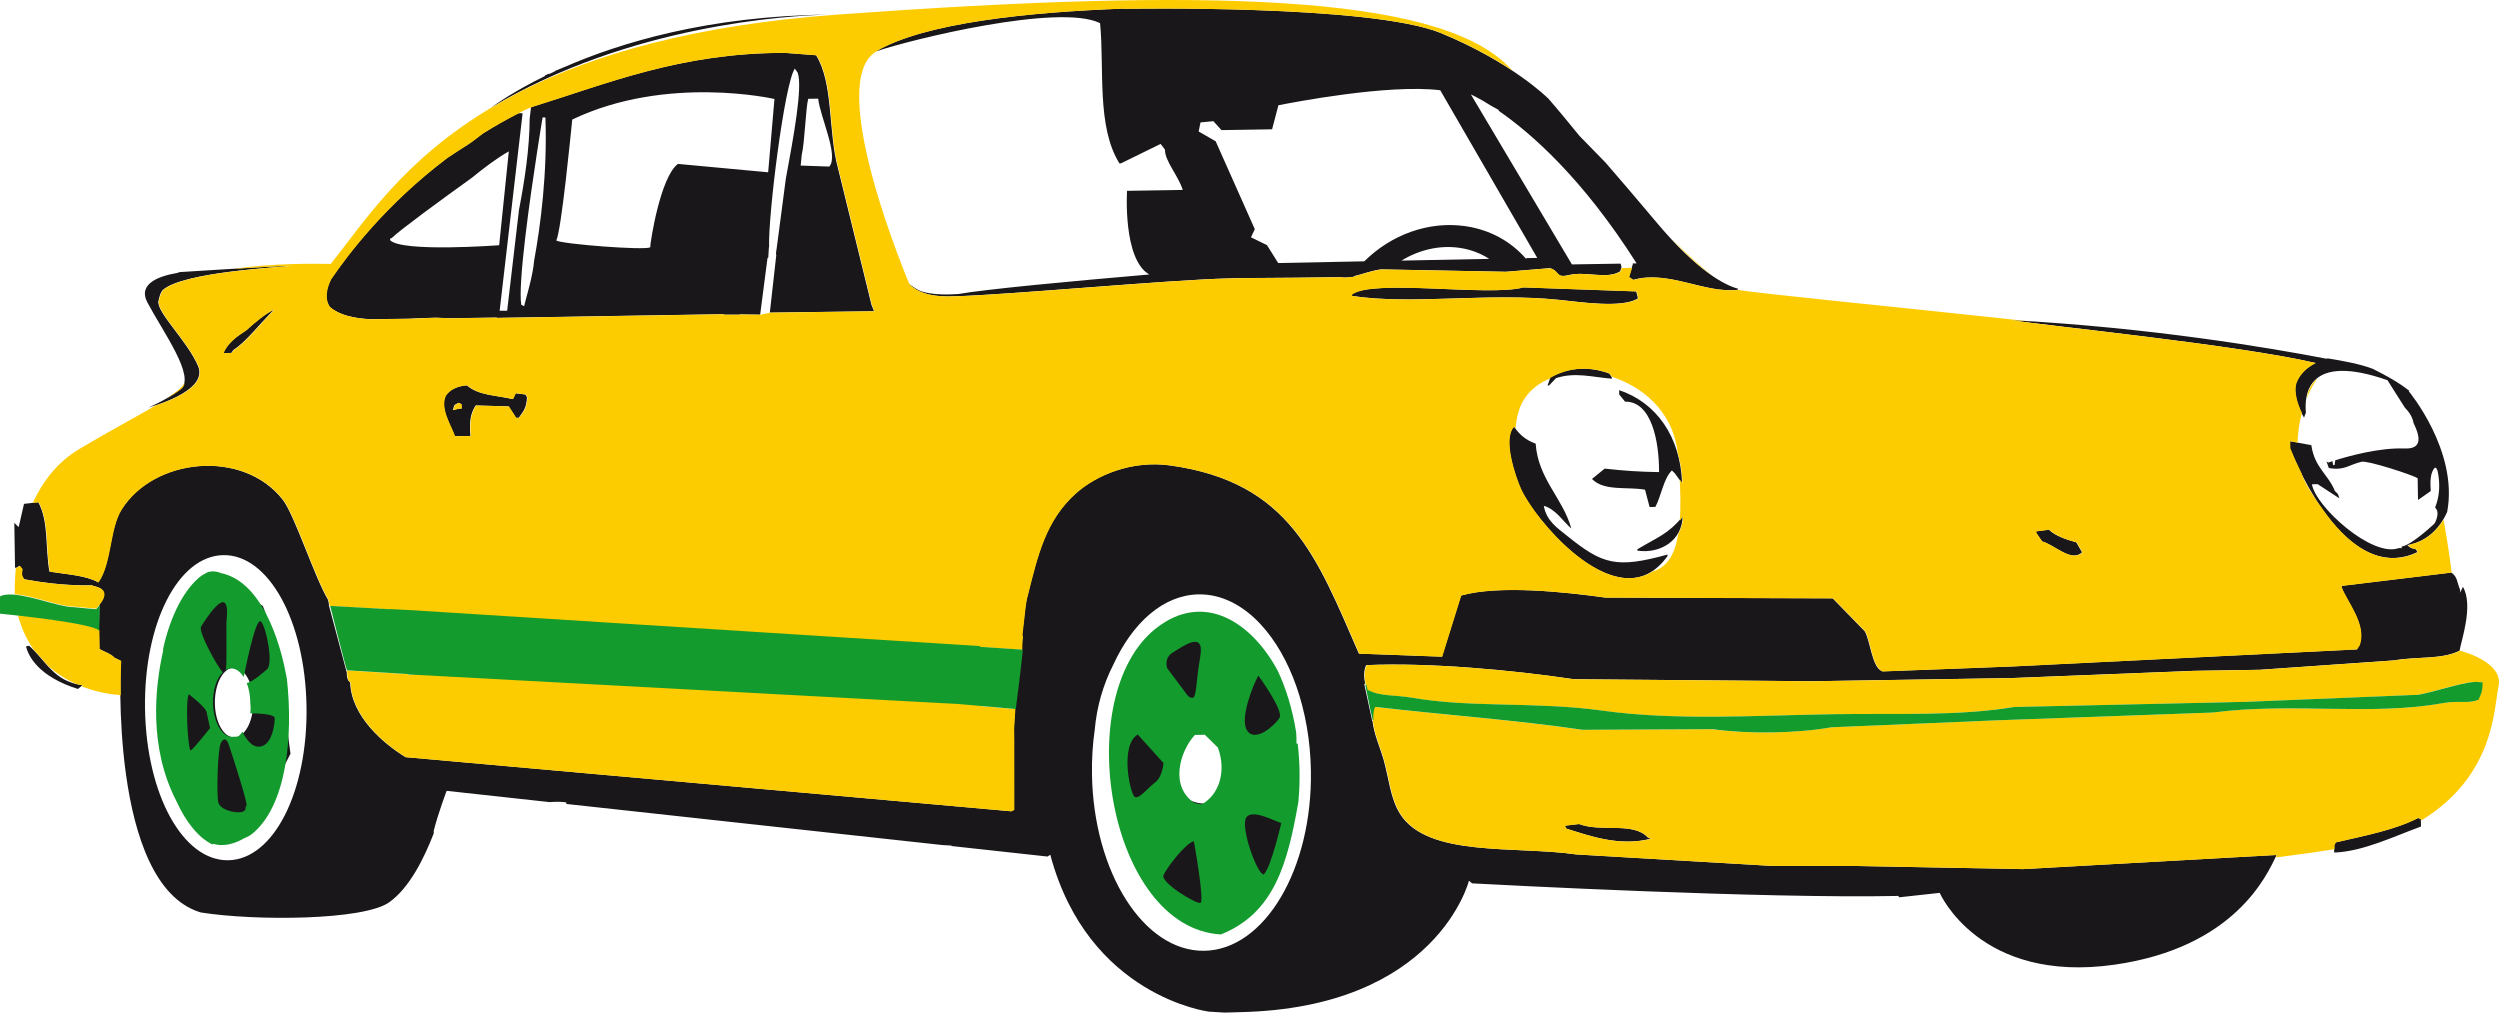 <?xml version="1.0" encoding="utf-8"?>
<!-- Generator: Adobe Illustrator 15.1.0, SVG Export Plug-In . SVG Version: 6.00 Build 0)  -->
<!DOCTYPE svg PUBLIC "-//W3C//DTD SVG 1.1//EN" "http://www.w3.org/Graphics/SVG/1.1/DTD/svg11.dtd">
<svg version="1.1" id="Calque_1" xmlns="http://www.w3.org/2000/svg" xmlns:xlink="http://www.w3.org/1999/xlink" x="0px" y="0px"
	 width="425.199px" height="172.219px" viewBox="0 0 425.199 172.219" enable-background="new 0 0 425.199 172.219"
	 xml:space="preserve">
<path fill="#1A171B" d="M47.765,115.986l-1.879-9.629l-1.174-3.289l-3.053-1.879c0,0-3.992-0.703-4.933-0.47
	c-0.939,0.234-4.227,2.113-4.227,2.113c-0.939,0.472-4.229,21.605-4.229,21.605l2.818,10.334c0,0,2.818,4.697,3.053,6.105
	c0.235,1.408,7.28,0.233,7.28,0.233l4.932-7.045l3.054-5.871L47.765,115.986z M39.808,125.415c-1.802,0-3.263-2.656-3.263-5.935
	s1.461-5.935,3.263-5.935s3.263,2.656,3.263,5.935S41.609,125.415,39.808,125.415z"/>
<path fill="#1A171B" d="M219.436,134.068c0,0-0.233-11.978-0.233-13.62c0-1.645-2.584-6.105-2.584-6.105l-3.992-3.289
	c0,0-3.992-2.348-5.167-3.287s-2.349-0.469-5.871-0.234s-6.106,3.521-6.106,3.521s-2.817,7.516-3.991,9.865
	c-1.175,2.348-0.235,16.203,0,16.908c0.234,0.705,2.817,9.393,5.167,13.62c2.349,4.228,8.454,3.992,11.037,5.166
	c2.583,1.175,9.395-9.629,10.568-10.803c1.174-1.175,1.645-7.045,1.645-7.045L219.436,134.068z M205.062,136.688
	c-3.604,0-6.526-2.922-6.526-6.527c0-3.604,2.922-6.525,6.526-6.525c3.605,0,6.527,2.923,6.527,6.525
	C211.588,133.766,208.666,136.688,205.062,136.688z"/>
<path fill="#1A171B" d="M274.135,64.16c-0.143-0.211-0.286-0.422-0.43-0.635c-1.828-0.697-5.869-1.708-10.031,0.677
	c-0.152,0.457-0.305,0.91-0.459,1.365l0.244-0.003c0.399-0.418,0.798-0.837,1.195-1.253c3.227-1.064,6.188-0.163,9.483,0.098
	L274.135,64.16z M278.279,49.558c-6.403-0.226-12.812-0.451-19.219-0.681c-5.887,1.596-25.596-1.493-29.16,1.204l0.004,0.246
	c10.2,1.563,23.119-0.595,35.269,0.671c3.69,0.385,10.635,1.433,13.37-0.213l-0.004-0.246
	C278.452,50.211,278.364,49.886,278.279,49.558z M286.182,87.872c-2.504,2.979-4.113,3.41-7.69,5.543l0.004,0.244
	C282.453,94.211,286.086,91.909,286.182,87.872z M283.613,94.562l-0.004-0.244c-8.707,2.41-11.075,1.662-17.069-3.18
	c-1.65-1.33-3.526-2.525-3.972-5.113c2.064,0.604,3.218,2.589,4.684,3.871c-1.442-5.191-5.649-8.418-6.067-14.441
	c-1.658-0.595-2.758-1.543-3.692-2.897c-2.073,1.965,0.299,8.715,1.143,10.576C261.238,88.883,275.662,105.831,283.613,94.562z
	 M390.51,65.16c-0.49,1.6,0.277,3.993,1.358,5.878l0.267-0.754l0.061-0.02c-0.336-3.315,0.387-10.324,13.867-5.598
	c0.893,1.468,1.981,3.086,2.936,4.637c0.703,0.741,1.302,1.541,1.5,2.656c1.248,2.554,1.396,4.442-1.576,4.321
	c-4.198-0.17-9.421,1.281-11.739,2.004c-0.043,0.271-0.084,0.545-0.128,0.816l-0.244,0.003c-0.036-0.22-0.071-0.442-0.104-0.664
	l-0.729,0.238l-0.297-0.194l0.407,1.125c2.714,0.447,3.271-0.527,5.576-1.074c1.018-0.242,8.646,2.222,9.527,2.807l0.061,3.695
	c0.721-0.506,1.441-1.011,2.165-1.514c-0.117-1.741-0.07-3.09,0.663-3.954l0.246-0.006c0.084,0.166,0.164,0.327,0.251,0.492
	c0.489,2.224,0.337,4.468-0.422,6.263c0.979,0.917-0.089,2.719-0.089,2.719s-3.863,3.67-5.605,3.928l0.004,0.246l-0.487,0.01
	c-4.534,1.666-14.18-7.093-14.763-10.856l0.972-0.015c1.23,0.804,2.459,1.605,3.688,2.405c-0.271-0.894-0.209-0.721-0.749-1.22
	c-1.146-2.875-3.474-3.985-4.017-7.82c-1.219-0.228-2.438-0.455-3.656-0.683l0.021,1.233c2.957,7.365,11.102,22.682,21.678,17.644
	l-0.252-0.488c-0.774-0.189-1.02-0.219-1.469-0.715c3.127-0.511,5.48-2.681,6.782-5.646c1.947-10.343-6.52-20.499-6.52-20.499
	l0.064-0.106c-1.811-1.422-3.854-2.55-6.176-3.713c-2.011-0.809-5.488-1.442-7.676-1.787c-0.07,0.019-0.136,0.042-0.206,0.061
	c-9.715-1.875-29.838-5.282-53.655-6.568c5.491,0.899,38.694,4.216,51.76,7.286C392.244,62.517,391.06,63.676,390.51,65.16z
	 M266.107,140.428c0.082,0.164,0.168,0.328,0.25,0.492c4.021,1.258,9,3.076,14.373,1.74c-0.163-0.078-0.326-0.158-0.491-0.238
	c-2.535-2.709-7.828-0.824-11.703-2.279C267.725,140.241,266.916,140.333,266.107,140.428z M187.101,3.943
	c0.75,7.735-0.622,17.586,3.295,23.85l0.242-0.003c2.255-1.104,4.504-2.208,6.757-3.312c0.25,0.327,0.498,0.648,0.745,0.975
	c-0.055,1.884,2.235,4.372,3.027,6.851l-9.48,0.152c0,0-0.749,11.66,3.786,14.228c-13.106,1.125-27.682,2.482-32.562,3.334
	c-0.019-0.005-0.031-0.009-0.031-0.009c-2.983,0.209-4.912-0.064-6.159-0.451c-0.046-0.019-0.09-0.033-0.134-0.053
	c-0.691-0.31-1.379-0.719-2.019-1.27c0,0,0.005,0.009,0.01,0.017c-0.051-0.042-0.104-0.077-0.15-0.121
	c0.081,0.094,0.172,0.188,0.268,0.283c0.11,0.132,0.306,0.321,0.63,0.528c1.23,0.888,3.306,1.627,7.005,1.444
	c8.845-0.207,36.513-2.812,46.658-3.038c0.659-0.015,1.269-0.031,1.852-0.05c6.39-0.02,13.664-0.114,17.205-0.165
	c0.453,0.108,0.992,0.083,1.588-0.024c0.373-0.005,0.59-0.009,0.59-0.009l-0.033-0.105c1.515-0.356,3.277-1.038,4.75-1.181
	c7.056,0.134,14.109,0.268,21.164,0.405c2.508-0.208,5.017-0.409,7.525-0.615c1.663,0.56,0.9,1.732,3.18,1.18
	c2.951-0.71,6.424,0.793,8.741-0.629c0.079-0.248,0.155-0.497,0.234-0.743c-0.052-0.191-0.102-0.384-0.151-0.573l-8.282,0.132
	l-17.183-28.904c0.373,0.167,1.549,0.725,3.353,1.87l1.286,0.712l0.218,0.288c5.276,3.655,14.098,11.282,23.329,25.858l-0.689,0.013
	c0.019,0.028,0.037,0.052,0.06,0.079c-0.234,0.743-0.465,1.486-0.695,2.229c0.245,0.162,0.489,0.321,0.736,0.483
	c5.963-1.708,12.163,2.365,17.777,1.688l0.084-0.178c-2.157-0.569-6.785-2.809-13.964-11.381c-2.924-3.488-5.887-6.948-8.631-10.117
	l-4.408-4.51c-1.618-1.981-3.434-4.223-5.354-6.417l-0.022,0.001c0,0-6.105-6.105-18.318-11.116
	c-12.213-4.853-53.701-4.071-53.701-4.071c-0.017-0.009-0.031-0.027-0.048-0.041c-16.261,0.591-33.92,2.415-42.167,7.234
	l0.021,0.039C154.744,6.765,180.184,0.492,187.101,3.943z M238.357,44.322c2.982-1.816,6.468-2.677,9.929-2.162
	c1.865,0.279,3.547,0.93,5,1.866L238.357,44.322z M204.18,20.819l2.191-0.206l1.376,1.517l8.608-0.136l1.076-4.087
	c2.193-0.44,18.649-3.651,27.521-2.556c0.001-0.001,0.001-0.003,0.003-0.003l16.498,28.517l-1.779,0.035
	c-0.042,0.035-0.094,0.066-0.14,0.099c-2.495-2.864-5.999-4.891-10.215-5.521c-6.373-0.951-12.783,1.493-17.278,5.968l-14.648,0.292
	l-1.906-3.051l-2.724-1.327l0.653-1.38l-6.655-14.951l-2.895-1.666L204.18,20.819z M346.281,90.366l0.004,0.245
	c0.332,0.488,0.662,0.976,0.996,1.466c2.086,0.543,4.979,3.631,6.838,1.858c-0.334-0.567-0.668-1.138-1-1.707
	c-1.604-0.429-3.594-1.088-4.651-2.146C347.736,90.178,347.008,90.27,346.281,90.366z M280.562,86.234l0.977-0.015
	c0.98-1.761,1.382-4.827,2.815-6.205l0.495,0.484c0.415,0.57,0.828,1.138,1.242,1.706c-0.273-7.992-4.438-13.77-10.707-15.846
	l0.013,0.739c0.33,0.406,0.66,0.811,0.991,1.215c4.469-0.079,5.807,6.647,5.782,11.982c-3.257-0.039-5.997-0.231-9.247-0.591
	c-0.719,0.585-1.439,1.172-2.161,1.758c2.065,2.141,6.013,1.277,9.024,1.829C280.047,84.272,280.303,85.254,280.562,86.234z
	 M411.248,139.107c-3.903,2.026-8.921,2.979-14.035,4.168l-0.236,0.496l0.021,1.231c4.869-0.166,10.202-2.772,14.763-4.424
	l-0.02-1.231C411.575,139.268,411.411,139.188,411.248,139.107z M62.934,54.288c0.267-0.002,0.527-0.002,0.812-0.011
	c1.978-0.022,3.886-0.046,5.708-0.068c1.587-0.075,3.16-0.156,4.644-0.176c0.844,0.029,1.689,0.057,2.534,0.086
	c3.224-0.042,5.898-0.081,7.834-0.108l0.025,0.051l38.531-0.625c0.029,0.027,0.061,0.053,0.089,0.081h2.768
	c-0.058-0.017-0.12-0.031-0.174-0.049l3.582,0.049l1.248-9.62c0.09-0.046,0.141-0.091,0.141-0.135c0-0.258,0.063-1.21,0.097-1.701
	c0.012-0.005,0.024-0.009,0.035-0.017c-0.189-5.286,2.603-27.853,4.381-30.377c0.166,0.244,0.331,0.488,0.498,0.732
	c0.822,2.453-0.668,10.628-2.042,18.05l-1.559,11.878c0,0-0.184,0.872-0.057,1.061l-1.099,9.777l17.731-0.235l-0.434-1.059
	c-1.906-7.774-3.812-15.546-5.719-23.319c-1.697-6.297-0.714-14.274-3.712-19.16c-1.783-0.136-3.568-0.27-5.354-0.407
	c-17.733-0.017-30.16,5.224-43.125,9.234l-0.232,1.974c-0.018,4.978-0.837,10.456-1.815,15.487L86.256,52.85H84.98l3.904-33.575
	c-0.253-0.033-0.516-0.033-0.798,0.009c-2.117,1.088-4.128,2.24-6.038,3.438c-1.022,0.782-1.93,1.501-2.582,1.906
	c-0.908,0.567-2.079,1.317-3.407,2.211c-10.432,7.854-16.971,16.479-19.817,20.698c-0.674,1.401-1.177,3.256-0.17,4.669
	C57.674,53.596,60.133,54.132,62.934,54.288z M136.358,26.33c0.516-2.106,0.659-7.777,1.1-9.526l1.703-0.025
	c0.263,2.954,3.548,9.698,1.884,11.551l-4.866-0.169L136.358,26.33z M97.326,20.334c16.086-7.7,34.392-3.499,34.392-3.499
	l-1.07,12.469l-0.769-0.073l-0.005,0.017l-0.074-0.024l-14.498-1.347c-3.005,2.229-4.727,13.423-4.715,14.191
	c-1.003,0.53-14.825-0.534-15.976-1.156C95.473,39.229,97.106,22.52,97.326,20.334z M91.402,25.494
	c-0.002-0.024-0.006-0.048-0.007-0.07c0.007-0.005,0.016-0.011,0.021-0.015c0.499-3.238,0.865-5.421,0.865-5.421
	s0.227-0.048,0.484-0.007c0.343,9.474-0.825,18.369-1.926,24.379c-0.204,2.237-0.789,4.257-1.332,6.301
	c-0.227,0.91-0.363,1.409-0.363,1.409l-0.49-0.236C88.073,48.128,90.154,33.583,91.402,25.494z M66.646,40.461
	c1.486-1.431,8.379-6.464,13.644-10.251c2.094-1.708,4.188-3.291,6.248-4.464c-0.162,1.738-1.64,15.964-1.64,15.964
	s-16.584,1.24-18.547-0.859l-0.004-0.246C66.444,40.564,66.545,40.507,66.646,40.461z M4.954,109.833
	c-0.179,0.035-0.36,0.069-0.54,0.102c0.427,1.682,2.137,5.137,8.838,7.246c0.259-0.215,0.517-0.426,0.771-0.639
	C9.117,115.872,7.918,112.471,4.954,109.833z M86.496,69.114l1.248,1.95l0.485-0.007c0.776-1.114,1.292-1.569,1.402-3.473
	l-0.25-0.488c-0.571-0.071-1.138-0.145-1.707-0.218c-0.158,0.329-0.312,0.661-0.472,0.993c-3.167-0.703-5.802-0.622-7.817-2.339
	c-1.631,0.108-2.938,0.734-3.618,1.782c-0.995,2.18,0.896,4.965,1.567,6.873l2.675-0.042c-0.172-2.15-0.101-3.693,0.89-5.187
	C82.764,69.009,84.631,69.061,86.496,69.114z M77.994,69.494l-0.972,0.263c0.297-1.035,0.121-0.776,0.954-1.246
	c0.162,0.079,0.327,0.16,0.488,0.239l0.011,0.737L77.994,69.494z M140.88,2.479c0.53-0.005,1.055-0.019,1.594-0.02
	C142.475,2.459,141.906,2.453,140.88,2.479z M37.951,60.047l1.38-0.022c0.132-0.18,0.264-0.354,0.396-0.534
	c2.006-1.234,4.341-4.297,6.895-6.845c-1.346,0.569-3.169,2.055-4.801,3.546C40.273,57.177,38.707,58.3,37.951,60.047z
	 M30.711,66.175c-2.662,2.035-5.48,3.132-5.48,3.132s10.333-2.662,8.455-7.045c-1.879-4.385-7.201-9.238-6.73-11.116
	c0.193-0.779,0.286-1.289,0.723-1.82c3.442-3.067,19.683-3.844,22.025-4.15c-1.875,0-19.194,1.104-19.194,1.104l-0.335,0.141
	c-2.902,0.478-6.851,1.74-5.097,5.039C27.735,56.467,33.371,64.14,30.711,66.175z M218.224,126.402h0.098l-0.002-0.047
	C218.286,126.372,218.255,126.387,218.224,126.402z M140.88,2.479c-20.468,0.229-35.481,4.801-45.03,8.99
	c0-0.004,0.002-0.007,0.002-0.011c-0.49,0.2-0.978,0.407-1.466,0.618v0.05c-0.352,0.163-0.686,0.321-1.022,0.484
	c-0.011-0.026-0.02-0.05-0.032-0.072c-0.195,0.086-0.39,0.174-0.583,0.266l-0.079,0.114h0.048c-5.429,2.651-8.506,4.897-9.208,5.398
	C106.995,4.206,134.123,2.642,140.88,2.479z M418.893,99.807l-0.472,0.992l-0.008-0.49c-0.547-1.283-0.421-2.209-1.505-2.934
	c-6.229,0.756-12.46,1.512-18.687,2.268l0.004,0.246c0.912,2.457,4.293,6.307,3.072,9.807c-0.157,0.252-0.316,0.5-0.474,0.748
	c-19.518,0.967-39.037,1.934-58.555,2.9c-7.373,0.281-14.744,0.564-22.116,0.844c-1.823-0.65-2.026-5.252-3.024-6.852
	c-1.813-1.857-3.628-3.719-5.438-5.576c-12.887-0.045-25.776-0.088-38.661-0.127c-6.748-0.945-18.157-2.18-24.564-0.35
	c-1.08,3.467-2.16,6.932-3.238,10.399c-4.703-0.173-9.41-0.345-14.113-0.517c-7.174-16.428-11.698-29.165-32.119-32.014
	c-6.528-0.91-12.537,1.651-15.976,4.689c-5.218,4.61-6.576,10.668-8.328,17.68h-0.002c0,0-0.146,0.42-0.322,1.799
	c-0.114,0.891-0.367,3.178-0.536,4.699c0.062,0.111,0.099,0.207,0.09,0.275c-0.142,0.938-0.119,2.19-0.119,2.19l-1.18,10.106
	c-0.053,0.742-0.204,3.265-0.204,3.265l0.026,2.634l-0.007,0.002c0.004,3.743,0.007,7.487,0.009,11.233l-0.482,0.254l-103.001-9.207
	c-3.651-2.239-9.245-6.894-9.408-12.729c-0.063-0.043-0.13-0.09-0.167-0.125c-0.339-0.33-0.418-0.928-0.402-1.5
	c-0.032-0.117-0.072-0.268-0.113-0.418L55.923,102.9l0.02-0.168c-0.066-0.289-0.115-0.515-0.135-0.644l-0.041-0.047l0.028-0.021
	c-2.301-3.847-5.704-14.453-7.708-17.023c-6.783-8.681-21.934-7.153-27.453,1.67c-2.059,3.289-1.644,9.054-3.938,12.381
	C14.571,97.831,11.3,97.7,8.4,97.211c-0.729-4.153-0.092-8.487-1.89-11.798c-0.808,0.097-1.617,0.19-2.427,0.284
	c-0.304,1.322-0.604,2.639-0.908,3.958l-0.74-0.727l0.121,7.635l0.242-0.004c0.763-0.428,0.293-0.514,0.978,0.232
	c-0.153,0.94-0.153,0.994,0.269,1.721c3.227,0.584,6.432,0.998,10.189,1.043l0.003-0.004c0,0,0.258-0.008,0.626,0.006
	c0.29,0.002,0.574,0.006,0.87,0c0.022,0.035,0.044,0.064,0.066,0.098c1.354,0.229,2.833,0.951,1.103,3.129l-0.077,4.385
	c-0.021-0.022-0.056-0.049-0.084-0.073c0.031,0.026,0.065,0.055,0.087,0.084l0.051,3.202c0.981,0.537,1.965,0.791,2.675,1.593
	c0.031-0.022,0.049-0.041,0.049-0.041l0.939,0.472c0,0-2.035,37.887,13.465,42.741c0.078,0.019,0.151,0.037,0.229,0.058
	c9.226,1.453,27.641,1.334,31.957-1.742c3.501-2.492,5.961-7.553,7.587-11.748c-0.025-0.176-0.029-0.344,0.01-0.498
	c0.716-2.834,2.172-6.709,2.172-6.709l17.535,1.918c1.051-0.088,2.06-0.08,2.821,0.049l0.003,0.262l64.034,6.998
	c0.494,0.025,0.993,0.053,1.488,0.076c-0.013,0.029-0.024,0.057-0.039,0.082l16.362,1.789c0.155-0.104,0.306-0.205,0.466-0.311
	c6.418,24.108,26.979,26.692,26.979,26.692l2.701,0.16c0.818-0.029,1.659-0.058,2.532-0.074
	c33.594-0.705,38.992-22.351,38.992-22.351l0.543,0.445c4.748,0.258,49.771,2.623,72.483,2.137c0.016,0.015,0.027,0.031,0.039,0.047
	c0.027,0.064,0.063,0.123,0.091,0.188l6.915-0.757c0,0,6.734,15.5,29.748,12.213c20.363-2.909,25.894-15.127,27.547-18.663
	c-14.39,0.805-28.782,1.606-43.171,2.407c-9.484-0.179-18.973-0.354-28.458-0.532c-4.781-0.005-9.565-0.013-14.35-0.019
	c-11.03-0.647-22.063-1.296-33.095-1.938c-10.504-1.511-25.332,0.541-30.021-6.914c-1.65-2.629-1.883-6-2.82-9.32
	c-0.5-1.76-1.626-4.26-1.853-6.453l-0.053-0.025l-1.351-6.277l0.155-0.041c-0.224-1.127-0.28-2.199,0.168-3.174
	c10.562-0.461,24.539,0.795,35.296,2.396c13.533,0.114,27.075,0.229,40.609,0.344l33.793-0.537l31.104-1.233l11.184-0.178
	c7.609-0.531,15.223-1.064,22.831-1.597c4.016-0.694,8.11-0.106,11.159-1.651C418.562,109.057,420.748,102.995,418.893,99.807z
	 M38.813,146.311c-7.702,0.121-13.915-11.178-14.146-25.729c-0.231-14.554,5.62-26.045,13.319-26.166
	c7.701-0.123,13.915,11.18,14.146,25.729C52.364,134.695,46.514,146.189,38.813,146.311z M204.824,161.708
	c-10.266,0.162-18.836-13.299-19.102-30.013c-0.042-2.635,0.126-5.196,0.479-7.646c0.334-3.823,1.424-7.614,3.134-10.963
	c3.297-7.203,8.548-11.899,14.524-11.994c3.878-0.061,7.516,1.82,10.555,5.093c5.001,5.383,8.379,14.521,8.544,24.92
	C223.225,147.816,215.088,161.543,204.824,161.708z M223.607,59.096c6.576,0.47,38.75,2.348,38.75,2.348
	S246.857,58.626,223.607,59.096z M342.203,65.671c0,0,21.842,13.855,31.233,22.309C371.795,84.693,359.113,75.3,342.203,65.671z"/>
<g>
	<path fill="#FDCC00" d="M248.541,101.299c6.405-1.832,17.813-0.596,24.563,0.348c12.884,0.041,25.774,0.084,38.662,0.127
		c1.811,1.859,3.625,3.719,5.438,5.578c0.998,1.6,1.201,6.201,3.025,6.85c7.372-0.277,14.744-0.561,22.115-0.844
		c19.518-0.967,39.037-1.934,58.556-2.9c0.155-0.248,0.315-0.494,0.474-0.746c1.221-3.5-2.161-7.35-3.073-9.807l-0.003-0.246
		c6.228-0.756,12.458-1.512,18.687-2.268c0,0-0.475-3.979-1.382-9.014c-1.276,2.129-3.185,3.67-5.585,4.221
		c-0.145,0.066-0.289,0.141-0.432,0.201c0.396,0.406,0.661,0.459,1.387,0.637l0.25,0.488c-6.604,3.146-12.259-1.646-16.295-7.481
		c-1.195-1.574-2.164-3.157-2.857-4.445c-0.263-0.488-0.479-1.019-0.661-1.576c-0.751-1.512-1.378-2.934-1.862-4.141l-0.021-1.233
		c0.412,0.077,0.825,0.154,1.238,0.231c0.049-1.685,0.309-3.415,0.744-5.057c-0.834-1.719-1.345-3.675-0.925-5.047
		c0.552-1.484,1.736-2.644,3.295-3.427c-13.065-3.069-46.27-6.387-51.76-7.286c0.957,0.051,1.908,0.108,2.854,0.165
		c-23.239-2.512-45.974-4.711-49.357-5.328c-5.613,0.677-11.812-3.396-17.775-1.688c-0.248-0.162-0.492-0.321-0.738-0.483
		c0.164-0.528,0.328-1.055,0.494-1.583c-0.576,0.018-1.176,0.035-1.791,0.051c-0.06,0.189-0.119,0.38-0.18,0.571
		c-2.317,1.422-5.791-0.081-8.74,0.629c-2.148,0.52-1.598-0.492-2.918-1.077c-0.237-0.013-0.439-0.028-0.59-0.044
		c-0.049-0.005-0.116-0.013-0.179-0.018c-2.341,0.191-4.682,0.38-7.021,0.574c-7.055-0.138-14.108-0.271-21.163-0.405
		c-1.474,0.143-3.236,0.826-4.75,1.181l0.033,0.105c0,0-0.217,0.003-0.592,0.009c-0.595,0.106-1.134,0.132-1.587,0.024
		c-3.541,0.052-10.815,0.145-17.205,0.165c-0.583,0.019-1.192,0.035-1.852,0.05c-10.146,0.226-37.812,2.831-46.659,3.038
		c-3.698,0.184-5.773-0.556-7.005-1.444c-0.083-0.053-0.136-0.101-0.203-0.15c-0.029-0.024-0.062-0.044-0.093-0.07
		c-0.146-0.117-0.265-0.226-0.334-0.308c-0.095-0.095-0.187-0.189-0.268-0.283c0.047,0.044,0.101,0.079,0.149,0.121
		c-0.004-0.007-0.009-0.017-0.009-0.017s-14.604-34.38-5.543-39.521l-0.014-0.024c8.247-4.82,25.905-6.644,42.167-7.234
		c0.017,0.013,0.03,0.031,0.048,0.04c0,0,41.487-0.782,53.702,4.071c5.229,2.146,9.329,4.491,12.319,6.473
		c-0.336-0.333-0.668-0.662-0.991-0.978C243.965-0.967,205.134-2.079,142.55,2.472c-24.422,1.776-41.424,6.766-53.665,12.918
		c-0.081,0.041-0.162,0.081-0.243,0.123c-0.232,0.118-0.461,0.237-0.689,0.356c-1.467,0.776-2.925,1.594-4.368,2.462
		c0.071-0.051,0.176-0.127,0.299-0.213c-15.492,9.137-22.181,20.015-27.64,26.774c-6.979-0.148-12.39,0.242-16.58,0.837
		c4.507-0.272,9.188-0.54,10.112-0.54c-2.342,0.306-18.583,1.083-22.024,4.15c-0.438,0.53-0.528,1.041-0.724,1.82
		c-0.47,1.878,4.854,6.731,6.731,11.116c1.493,3.482-4.72,5.877-7.337,6.713c-3.182,1.888-7.605,4.2-12.922,7.372
		c-3.771,2.249-6.279,5.603-7.938,9.186c0.34-0.04,0.684-0.078,1.022-0.119c1.798,3.312,1.161,7.646,1.89,11.798
		c2.901,0.488,6.172,0.621,8.296,1.84c2.293-3.328,1.879-9.096,3.938-12.383c5.521-8.823,20.67-10.351,27.453-1.669
		c2.003,2.567,5.406,13.177,7.708,17.021l-0.028,0.023l0.041,0.045c0.026,0.174,0.104,0.52,0.211,0.965l10.126,0.562l-0.002-0.035
		l0.235,0.013l3.828,11.165l-0.877-0.025l0.012-0.076l-10.468-0.652c0.041,0.15,0.081,0.301,0.114,0.418
		c-0.017,0.572,0.062,1.168,0.402,1.498c0.037,0.037,0.103,0.082,0.167,0.127c0.163,5.834,5.757,10.486,9.408,12.727l103.001,9.207
		l0.481-0.252c-0.002-3.748-0.005-7.492-0.009-11.234l0.007-0.002l-0.026-2.633c0,0,0.151-2.522,0.203-3.264l-5.835-0.513v-10.048
		l7.014,0.453c0,0-0.022-1.252,0.119-2.193c0.009-0.068-0.027-0.162-0.091-0.275c0.17-1.521,0.423-3.807,0.536-4.699
		c0.177-1.377,0.323-1.797,0.323-1.797h0.002c1.752-7.012,3.11-13.07,8.328-17.681c3.438-3.038,9.447-5.6,15.975-4.689
		c20.423,2.849,24.945,15.586,32.119,32.013c4.705,0.174,9.41,0.346,14.115,0.517C246.379,108.23,247.46,104.764,248.541,101.299z
		 M348.541,90.1c1.06,1.057,3.049,1.715,4.653,2.145c0.332,0.568,0.666,1.137,1,1.707c-1.858,1.771-4.752-1.318-6.838-1.861
		c-0.334-0.489-0.665-0.977-0.997-1.465l-0.003-0.244C347.084,90.286,347.812,90.193,348.541,90.1z M39.802,59.506
		c-0.132,0.18-0.264,0.354-0.396,0.534l-1.38,0.022c0.757-1.747,2.323-2.87,3.87-3.854c1.631-1.492,3.455-2.978,4.8-3.547
		C44.143,55.208,41.808,58.271,39.802,59.506z M80.085,74.156L77.41,74.2c-0.672-1.908-2.562-4.693-1.567-6.873
		c0.681-1.048,1.987-1.673,3.618-1.782c2.016,1.717,4.65,1.637,7.817,2.339c0.159-0.332,0.313-0.664,0.472-0.993
		c0.568,0.074,1.136,0.147,1.707,0.218l0.25,0.488c-0.11,1.904-0.626,2.359-1.402,3.473l-0.486,0.007l-1.248-1.95
		c-1.863-0.053-3.731-0.105-5.596-0.158C79.984,70.462,79.913,72.005,80.085,74.156z M63.009,54.303
		c-2.801-0.156-5.26-0.691-6.862-2.082c-1.007-1.413-0.504-3.268,0.169-4.669c2.849-4.218,9.387-12.843,19.818-20.698
		c1.329-0.894,2.499-1.644,3.407-2.211c0.65-0.405,1.56-1.125,2.582-1.906c1.91-1.198,3.921-2.35,6.038-3.438
		c0,0,1.261-0.747,2.227-1.024l0.004-0.04c12.964-4.011,25.392-9.253,43.125-9.236c1.785,0.14,3.57,0.273,5.354,0.409
		c2.998,4.886,2.015,12.863,3.712,19.16c1.905,7.773,3.812,15.545,5.719,23.319l0.433,1.059l-17.73,0.235l-1.645,0.352l-2.352-0.027
		l-0.002-0.006l-1.229-0.016c0.055,0.018,0.117,0.033,0.175,0.049h-2.768c-0.028-0.027-0.061-0.053-0.089-0.081l-38.532,0.625
		l-0.024-0.051c-1.936,0.027-4.611,0.066-7.834,0.108c-0.845-0.03-1.69-0.057-2.534-0.086c-1.482,0.019-3.056,0.1-4.644,0.176
		c-1.821,0.022-3.729,0.046-5.708,0.068C63.536,54.301,63.275,54.301,63.009,54.303z M285.357,77.018
		c0.463,1.604,0.746,3.339,0.811,5.201c-0.161-0.22-0.32-0.44-0.479-0.658c0.13,2.548,0.161,4.895,0.014,6.958
		c0.182-0.199,0.365-0.406,0.557-0.636c-0.025,1.104-0.323,2.072-0.812,2.894c-0.56,3.427-1.854,5.748-4.418,6.421
		c-8.153,5.241-19.981-8.896-22.317-14.05c-0.844-1.86-3.217-8.61-1.145-10.575c0.067,0.095,0.144,0.176,0.211,0.268
		c0.242-3.495,1.559-6.702,5.936-8.511c0.012-0.037,0.024-0.075,0.037-0.112c4.164-2.385,8.203-1.375,10.032-0.677
		c0.121,0.182,0.244,0.362,0.367,0.542C278.912,65.67,284.412,69.47,285.357,77.018z M229.979,50.341l-0.004-0.246
		c3.565-2.697,23.273,0.393,29.162-1.204c6.404,0.229,12.812,0.455,19.219,0.681c0.084,0.329,0.172,0.653,0.258,0.982l0.005,0.246
		c-2.735,1.646-9.679,0.598-13.369,0.213C253.098,49.747,240.18,51.904,229.979,50.341z"/>
	<path fill="#FDCC00" d="M11.245,103.04c0.009,0,0.023,0.002,0.032,0.002c0.523,0.094,0.987,0.143,1.392,0.137
		c1.161,0.117,2.666,0.266,3.688,0.33c2.669-2.74,1.012-3.584-0.48-3.836c-0.022-0.033-0.044-0.062-0.066-0.098
		c-0.295,0.006-0.58,0.002-0.87,0c-0.369-0.017-0.626-0.009-0.626-0.009l-0.003,0.007c-3.758-0.048-6.963-0.462-10.189-1.046
		c-0.422-0.728-0.422-0.778-0.269-1.721c-0.685-0.744-0.215-0.658-0.978-0.229L2.7,96.579c-0.177,1.772-0.212,3.319-0.183,4.481
		c2.648,0.241,6.17,1.504,8.646,1.961C11.189,103.027,11.223,103.038,11.245,103.04z"/>
	<path fill="#FDCC00" d="M291.201,46.855c-2.017-1.542-4.383-3.708-6.962-6.264C287.015,43.595,289.33,45.562,291.201,46.855z"/>
	<path fill="#FDCC00" d="M408.537,93.165c-0.085,0.024-0.169,0.043-0.255,0.063l0.256-0.002L408.537,93.165z"/>
	<path fill="#FDCC00" d="M19.679,111.95c0,0-0.018,0.016-0.049,0.041c-0.71-0.804-1.693-1.058-2.675-1.595l-0.052-3.203
		c-0.762-0.981-8.894-2.032-13.863-2.59c0.637,2.403,1.614,4.383,2.786,6.013c0.846,0.866,1.573,1.776,2.344,2.622
		c1.507,1.365,3.14,2.354,4.702,3.066c0.385,0.103,0.787,0.19,1.229,0.252c-0.073,0.062-0.146,0.12-0.219,0.18
		c3.389,1.337,6.197,1.429,6.197,1.429l0.464,0.114c-0.047-3.551,0.077-5.86,0.077-5.86L19.679,111.95z"/>
	<path fill="#FDCC00" d="M392.32,67.766c0.51-1.275,1.127-2.438,1.831-3.402C393.031,65.267,392.518,66.531,392.32,67.766z"/>
	<path fill="#FDCC00" d="M418.411,110.674c-3.05,1.547-7.145,0.957-11.161,1.652c-7.607,0.532-15.221,1.063-22.83,1.598
		l-11.184,0.178l-31.104,1.232l-33.791,0.537c-13.535-0.115-27.077-0.228-40.609-0.343c-10.758-1.603-24.733-2.854-35.297-2.396
		c-0.582,1.263-0.316,2.687,0.066,4.189c2.02,1.151,4.733,0.864,7.561,1.356c10.066,1.754,21.056,0.622,32.373,2.196
		c12.328,1.713,25.896,0.822,39.4,0.605c10.352-0.166,21.198,0.363,30.618-1.227c13.125-0.289,26.254-0.58,39.376-0.871
		c9.804-0.402,19.604-0.805,29.405-1.205c2.915-0.52,8.667-2.535,10.423-2.137l0.482-0.008c0.006,1.686-0.253,1.955-0.682,2.967
		c-1.608,0.742-3.51,0.117-6.068,0.59c-12.021,2.213-25.726-0.146-39.122,1.604c-12.231,0.443-24.465,0.884-36.695,1.324
		c-9.397,0.396-18.793,0.791-28.188,1.187c-6.056,1.063-14.234,1.158-20.176,0.321c-7.375,0.035-14.753,0.068-22.125,0.104
		c-11.533-1.696-24.392-2.606-35.078-3.879l-0.242,0.002c-1.021,2.49,0.904,6.39,1.602,8.849c0.939,3.317,1.172,6.69,2.822,9.317
		c4.688,7.457,19.517,5.404,30.021,6.916c11.029,0.644,22.063,1.291,33.095,1.939c4.783,0.004,9.566,0.012,14.349,0.018
		c9.486,0.176,18.974,0.354,28.459,0.531c14.388-0.799,28.781-1.604,43.171-2.406c-0.06,0.127-0.126,0.269-0.195,0.418
		c3.783-0.479,7.171-0.955,9.979-1.397l-0.011-0.653l0.236-0.498c5.115-1.188,10.132-2.14,14.035-4.166
		c0.163,0.078,0.326,0.16,0.492,0.237l0.002,0.181c12.541-7.666,12.326-19.172,13.129-22.787
		C425.887,112.527,418.411,110.674,418.411,110.674z M266.433,140.934c-0.083-0.162-0.169-0.326-0.249-0.492
		c0.808-0.094,1.616-0.186,2.428-0.283c3.874,1.455,9.168-0.43,11.703,2.277c0.165,0.082,0.328,0.16,0.492,0.24
		C275.432,144.01,270.455,142.193,266.433,140.934z"/>
	<path fill="#FDCC00" d="M28.135,67.931c0.825-0.468,1.746-1.049,2.651-1.741c0.345-0.265,0.545-0.626,0.636-1.061
		C30.839,66.001,29.712,66.909,28.135,67.931z"/>
	<path fill="#FDCC00" d="M78.052,68.525c-0.833,0.47-0.657,0.211-0.954,1.246l0.971-0.263l0.482-0.007l-0.011-0.737
		C78.379,68.685,78.214,68.604,78.052,68.525z"/>
</g>
<g>
	<path fill="#149B2E" d="M16.353,103.605c-1.021-0.063-2.525-0.213-3.688-0.33c-0.403,0.004-0.868-0.043-1.392-0.137
		c-0.009,0-0.023-0.003-0.032-0.003c-0.022-0.002-0.056-0.014-0.081-0.018c-3.393-0.627-8.758-2.773-11.134-1.721
		c-0.065,0.988-0.128,1.975-0.194,2.961c3.024,0.305,15.968,1.662,17.048,2.914l0.077-4.328l-0.021-0.004
		C16.77,103.152,16.583,103.368,16.353,103.605z"/>
	<path fill="#149B2E" d="M80.517,104.442l-3.947-0.249l-4.99-0.315l-0.502-0.029v-0.012l-4.797-0.256l0.003,0.035l-10.126-0.562
		c0,0,2.58,10.262,2.853,10.951l10.467,0.652l-0.011,0.075l0.896,0.026l6.326,0.338l86.355,4.647l0,0l9.716,0.854
		c0,0,1.232-9.498,1.18-10.106l-7.252-0.471l0.02-0.133l-8.399-0.531l-7.894-0.499l-2.171-0.138c0,0,0,0.001,0.001,0.001
		l-3.424-0.216l-0.111-0.008h0l-6.454-0.407l-1.683-0.107c0,0,0.001,0.001,0.001,0.001l-5.739-0.362l-3.742-0.237l0,0.001
		l-19.726-1.246l-1.896-0.12l0,0l-3.144-0.198l-0.29-0.019l0,0l-20.388-1.287"/>
	<path fill="#149B2E" d="M421.756,116.027c-1.756-0.397-7.509,1.619-10.425,2.138c-9.801,0.399-19.602,0.803-29.403,1.207
		c-13.122,0.289-26.252,0.58-39.377,0.871c-9.42,1.588-20.268,1.061-30.617,1.225c-13.508,0.217-27.074,1.109-39.4-0.605
		c-11.318-1.574-22.308-0.443-32.374-2.195c-2.824-0.494-5.54-0.205-7.562-1.356c-0.074-0.291-0.141-0.578-0.201-0.862l-0.194,0.01
		c0,0,1.096,5.479,1.252,5.949c0.01,0.026,0.062,0.069,0.147,0.125c-0.074-0.826-0.02-1.609,0.259-2.285l0.242-0.002
		c10.688,1.271,23.545,2.182,35.077,3.879c7.373-0.037,14.75-0.072,22.125-0.107c5.941,0.838,14.121,0.744,20.177-0.32
		c9.396-0.395,18.792-0.793,28.188-1.188c12.229-0.439,24.465-0.881,36.695-1.322c13.397-1.752,27.102,0.607,39.122-1.605
		c2.56-0.475,4.46,0.152,6.068-0.592c0.428-1.01,0.688-1.279,0.682-2.967L421.756,116.027z"/>
	<path fill="#149B2E" d="M220.506,126.45c0.016-0.615-0.009-1.238-0.053-1.871c-0.615-3.896-1.703-7.463-3.148-10.523
		c-4.338-8.09-12.48-13.658-20.697-7.188c-14.656,11.553-8.102,50.973,11.04,52.063c9.071-3.642,11.341-12.005,13.179-22.543
		c0.155-1.681,0.229-3.408,0.199-5.175c-0.022-1.608-0.134-3.184-0.311-4.717C220.646,126.48,220.576,126.465,220.506,126.45z
		 M199.452,110.991c1.565-0.939,5.479-3.916,4.696,0.625c-0.781,4.541-0.626,6.889-1.251,7.045
		c-0.627,0.155-1.097-0.625-1.097-0.625l-3.288-4.386C198.513,113.65,197.887,111.93,199.452,110.991z M196.478,133.064
		c-1.253,0.938-2.662,2.817-3.442,2.504c-0.784-0.312-2.662-8.769,0.47-10.646l4.383,4.854
		C197.887,129.777,197.731,132.125,196.478,133.064z M204.149,153.575c-0.781,0.155-6.731-3.445-6.262-4.697
		s3.914-5.637,5.167-5.793C203.053,143.084,204.932,153.418,204.149,153.575z M204.38,136.807c-0.405-0.074-0.814-0.148-1.22-0.225
		c-4.251-2.818-2.52-8.767,0.059-11.584l1.701-0.027c0.741,0.729,1.481,1.455,2.224,2.182
		C208.629,131.215,207.343,135.184,204.38,136.807z M214.012,114.902c0,0,4.385,5.949,3.602,7.201
		c-0.781,1.254-4.07,4.229-5.479,2.192C210.725,122.262,213.23,116.312,214.012,114.902z M214.953,148.721
		c-1.098,0.156-4.073-8.143-2.977-9.707c1.095-1.566,5.321,0.939,5.949,0.939C217.927,139.954,216.205,147.467,214.953,148.721z
		 M218.317,126.482c0.031-0.019,0.062-0.03,0.096-0.049l0.002,0.049H218.317z"/>
	<path fill="#149B2E" d="M48.734,115.26l-0.004-0.254c0,0-0.022-0.072-0.067-0.184c-0.451-2.578-3.121-15.673-11.059-17.351
		c-0.769-0.32-1.538-0.396-2.293-0.144c-0.021,0.008-0.048,0.021-0.07,0.029c-0.356,0.203-0.68,0.385-0.985,0.557
		c-2.884,2.193-5.242,6.719-6.506,12.406c0,0.141-0.014,0.291-0.016,0.434c-1.396,6.188-2.45,16.34,2.253,25.472
		c1.63,3.59,3.755,6.237,6.113,7.39c0.075-0.033,0.152-0.062,0.229-0.091c1.876,0.58,3.829-0.151,5.264-0.987
		c0.475-0.177,0.934-0.42,1.369-0.779c5.73-4.746,6.946-16.314,5.825-26.377L48.734,115.26z M32.398,127.652
		c-0.487-0.78-0.879-8.407-0.292-9.582c0,0,2.834,2.152,3.031,3.031c0.194,0.879,0.587,2.737,0.587,2.737
		S32.888,127.458,32.398,127.652z M41.911,137.055c-0.354,0.117,0.234,0.822-0.822,1.057c-1.057,0.236-3.757-0.352-3.992-1.76
		c-0.235-1.41-0.117-8.807,0.47-9.982c0,0,0.705-1.643,1.409,0.471C39.68,128.956,42.263,136.938,41.911,137.055z M44.729,126.84
		c-1.644,0.705-2.701-1.057-3.17-1.762c-0.101-0.15-0.204-0.379-0.295-0.644c-0.226,0.295-0.468,0.582-0.75,0.853
		c-0.382,0.016-0.672,0.026-0.91,0.022c-0.039,0.006-0.073,0.015-0.111,0.015c-1.752,0.028-3.214-2.556-3.265-5.769
		c-0.037-2.271,0.643-4.24,1.662-5.216c-0.992-1.026-4.043-6.649-3.728-7.698c0,0,5.283-8.925,4.345-0.822
		c0,4.705,0.066,7.128-0.104,8.134c0.286-0.164,0.59-0.256,0.906-0.263c0.816-0.015,1.567,0.548,2.146,1.47
		c0.15-0.779,2.023-10.357,2.925-9.457c0.938,0.938,2.113,7.162,1.057,8.104c-0.725,0.643-2.548,2.221-3.477,2.361
		c0.367,0.932,0.592,2.062,0.612,3.289c0.001,0.065,0,0.131-0.002,0.192c0.075,0.56,0.07,1.117-0.002,1.666
		c1.39,0.013,4.16,0.123,4.16,0.826C46.726,123.083,46.373,126.135,44.729,126.84z"/>
</g>
</svg>
